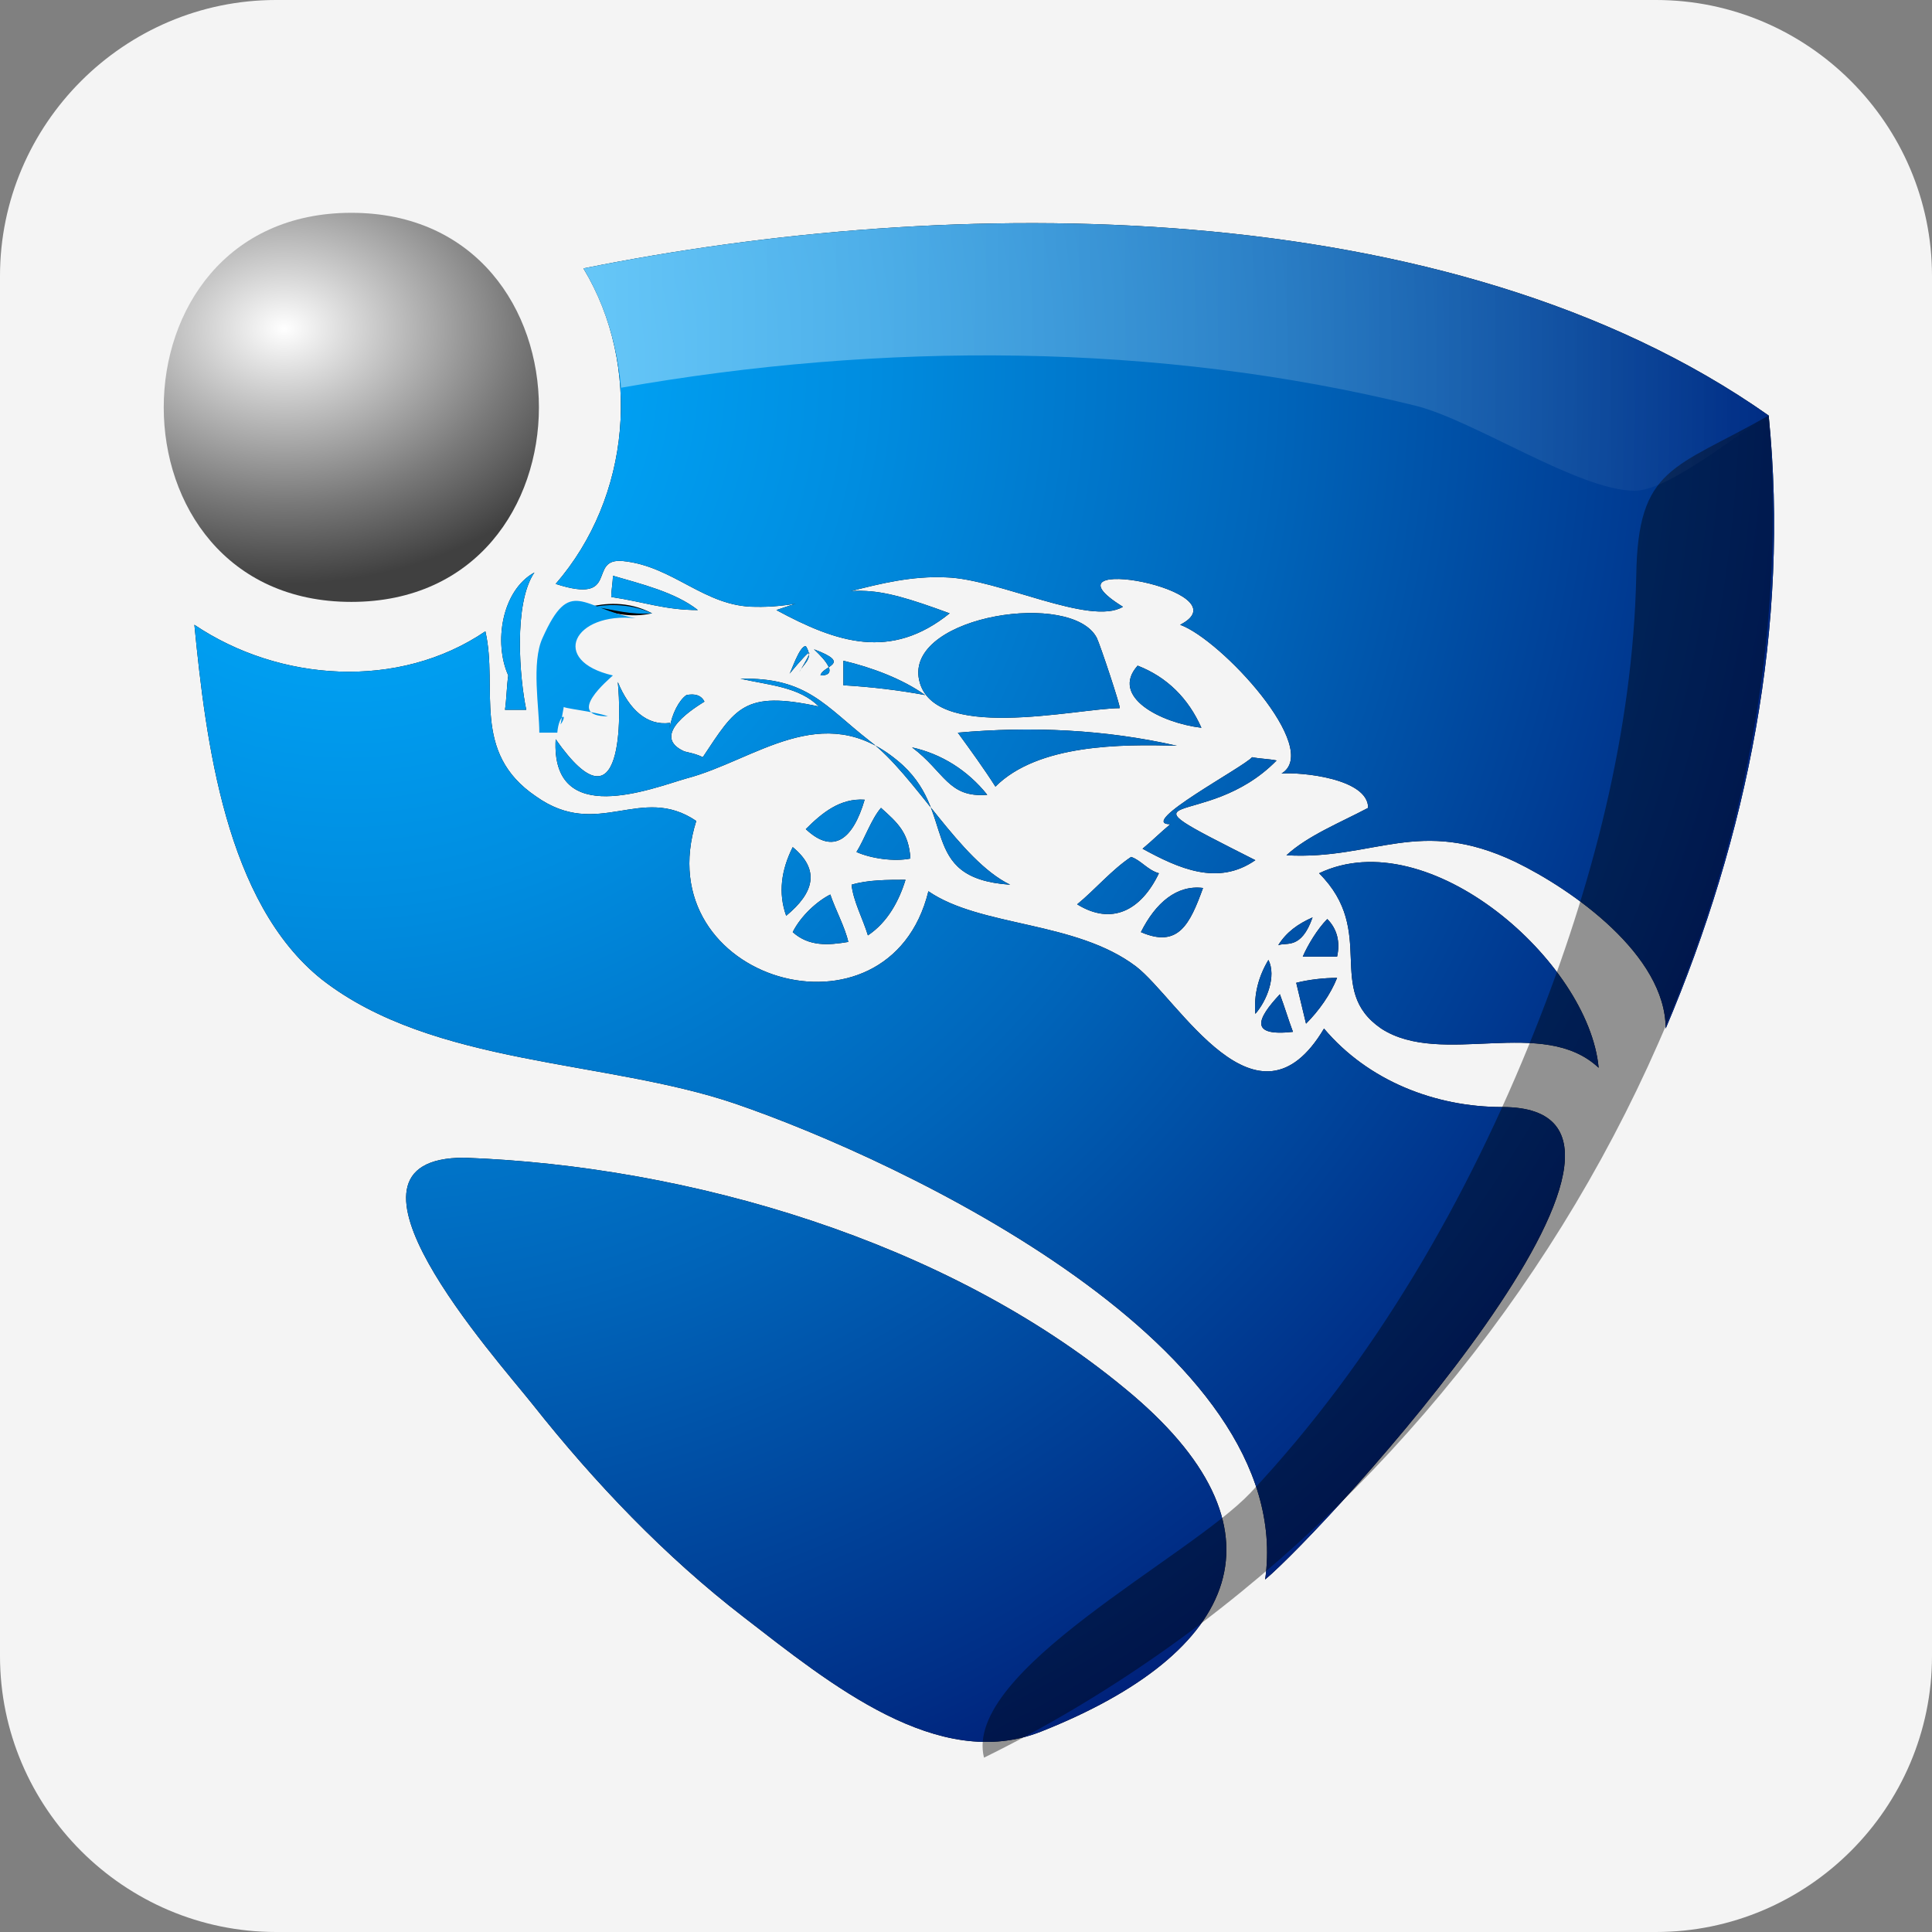 <?xml version="1.0" encoding="UTF-8"?>
<svg width="26px" height="26px" viewBox="0 0 26 26" version="1.1" xmlns="http://www.w3.org/2000/svg" xmlns:xlink="http://www.w3.org/1999/xlink">
    <rect x="0" y="0" width="26" height="26" fill="#808080" stroke="none"/>
    <!-- Generator: Sketch 52.2 (67145) - http://www.bohemiancoding.com/sketch -->
    <title>rl-logo</title>
    <desc>Created with Sketch.</desc>
    <defs>
        <radialGradient cx="9.608%" cy="11.214%" fx="9.608%" fy="11.214%" r="98.139%" gradientTransform="translate(0.096,0.112),scale(0.961,1),translate(-0.096,-0.112)" id="radialGradient-1">
            <stop stop-color="#00AEFF" offset="0%"></stop>
            <stop stop-color="#00A5F7" offset="13.1%"></stop>
            <stop stop-color="#008DE0" offset="34.5%"></stop>
            <stop stop-color="#0065BA" offset="61.6%"></stop>
            <stop stop-color="#002F87" offset="92.8%"></stop>
            <stop stop-color="#00217A" offset="100%"></stop>
        </radialGradient>
        <linearGradient x1="0%" y1="50.069%" x2="100.214%" y2="50.069%" id="linearGradient-2">
            <stop stop-color="#FFFFFF" offset="0%"></stop>
            <stop stop-color="#FFFFFF" stop-opacity="0" offset="100%"></stop>
        </linearGradient>
        <radialGradient cx="36.6%" cy="29.756%" fx="36.6%" fy="29.756%" r="68.095%" gradientTransform="translate(0.366,0.298),scale(1,0.964),translate(-0.366,-0.298)" id="radialGradient-3">
            <stop stop-color="#FFFFFF" offset="0%"></stop>
            <stop stop-color="#7A7A7A" offset="67.9%"></stop>
            <stop stop-color="#404040" offset="100%"></stop>
        </radialGradient>
    </defs>
    <g id="rl-logo" stroke="none" stroke-width="1" fill="none" fill-rule="evenodd">
        <g>
            <path d="M3.714,0 L22.286,0 C24.329,0 26,1.671 26,3.714 L26,22.286 C26,24.329 24.329,26 22.286,26 L3.714,26 C1.671,26 0,24.329 0,22.286 L0,3.714 C0,1.671 1.671,0 3.714,0 Z" id="Path" fill="#F4F4F4"></path>
            <path d="M12.274,10.058 C12.67,10.146 13.022,10.366 13.286,10.696 C12.758,10.74 12.714,10.388 12.274,10.058 Z M11.416,12.676 C11.372,12.478 11.24,12.236 11.174,12.038 C10.998,12.126 10.778,12.324 10.668,12.544 C10.888,12.742 11.152,12.72 11.416,12.676 Z M15.31,8.958 C14.936,9.376 15.618,9.728 16.168,9.794 C15.992,9.398 15.706,9.112 15.31,8.958 Z M12.89,9.86 C13.066,10.102 13.242,10.344 13.396,10.586 C13.968,10.014 15.09,10.014 15.838,10.036 C14.87,9.816 13.88,9.772 12.89,9.86 Z M11.35,9.222 C11.724,9.244 12.098,9.288 12.45,9.354 C12.142,9.134 11.724,8.98 11.35,8.892 C11.35,9.002 11.35,9.112 11.35,9.222 Z M15.222,11.532 C14.958,11.708 14.738,11.972 14.496,12.17 C14.958,12.456 15.354,12.258 15.596,11.752 C15.442,11.708 15.354,11.576 15.222,11.532 Z M10.448,8.21 C11.262,8.65 11.988,8.892 12.78,8.254 C11.702,7.858 11.482,7.858 10.448,8.21 Z M14.76,8.584 C14.43,7.946 12.252,8.276 12.362,9.112 C12.494,10.014 14.496,9.53 15.068,9.53 C15.09,9.53 14.804,8.672 14.76,8.584 Z M10.756,9.046 C10.954,8.716 10.954,8.672 10.624,9.068 C10.646,9.046 10.756,8.694 10.844,8.694 C10.954,8.87 10.822,8.914 10.756,9.046 Z M17.862,12.368 C17.73,12.5 17.598,12.72 17.532,12.874 C17.686,12.874 17.84,12.874 17.994,12.874 C18.038,12.676 17.994,12.5 17.862,12.368 Z M9.458,10.19 C9.194,10.058 8.974,10.19 9.018,9.728 C8.71,9.772 8.468,9.552 8.314,9.178 C8.358,9.596 8.402,11.268 7.478,9.948 C7.412,11.158 8.776,10.608 9.238,10.476 C10.162,10.234 11.064,9.398 12.076,10.234 C12.912,10.916 12.318,11.818 13.594,11.906 C12.912,11.576 12.318,10.432 11.702,9.97 C11.108,9.508 10.866,9.112 9.964,9.134 C10.36,9.222 10.756,9.244 11.02,9.508 C10.008,9.288 9.898,9.53 9.458,10.19 Z M17.444,13.226 C17.488,13.402 17.532,13.6 17.576,13.776 C17.752,13.6 17.906,13.38 17.994,13.16 C17.818,13.16 17.62,13.182 17.444,13.226 Z M17.202,12.72 C17.312,12.676 17.51,12.786 17.664,12.346 C17.466,12.434 17.312,12.544 17.202,12.72 Z M16.19,11.95 C15.838,11.906 15.552,12.148 15.354,12.544 C15.86,12.764 16.014,12.434 16.19,11.95 Z M17.07,12.918 C16.938,13.138 16.872,13.38 16.894,13.644 C17.048,13.468 17.18,13.138 17.07,12.918 Z M16.85,10.19 C16.74,10.322 15.288,11.092 15.75,11.092 C15.618,11.202 15.508,11.312 15.376,11.422 C15.86,11.686 16.388,11.928 16.894,11.576 C14.848,10.542 16.212,11.224 17.18,10.234 C17.07,10.212 16.96,10.212 16.85,10.19 Z M17.4,13.886 C17.334,13.71 17.29,13.556 17.224,13.38 C16.916,13.71 16.806,13.952 17.4,13.886 Z M11.042,9.09 C11.064,8.958 11.482,8.936 10.954,8.738 C10.976,8.76 11.35,9.09 11.042,9.09 Z M10.668,11.4 C10.514,11.708 10.47,12.016 10.58,12.324 C10.954,12.016 11.042,11.708 10.668,11.4 Z M7.94,8.166 C8.248,8.254 8.468,8.32 8.776,8.254 C8.446,8.078 8.116,8.122 7.94,8.166 Z M8.226,8.034 C8.666,8.1 8.952,8.21 9.392,8.21 C9.084,7.968 8.622,7.858 8.248,7.748 C8.248,7.836 8.226,7.946 8.226,8.034 Z M9.238,9.354 C9.04,9.486 8.842,10.124 9.238,10.124 C8.688,9.904 9.414,9.486 9.48,9.442 C9.436,9.354 9.348,9.332 9.238,9.354 Z M6.246,15.58 C4.244,15.58 6.664,18.264 7.17,18.902 C8.006,19.958 8.952,20.948 10.008,21.762 C11.174,22.664 12.626,23.852 14.012,23.302 C16.674,22.246 17.444,20.574 15.134,18.682 C12.736,16.702 9.282,15.69 6.246,15.58 Z M23.802,5.592 C19.49,2.556 12.758,2.622 7.852,3.612 C8.644,4.932 8.49,6.692 7.478,7.858 C8.358,8.144 7.896,7.506 8.38,7.55 C9.062,7.616 9.48,8.166 10.162,8.166 C11.042,8.188 11.812,7.726 12.736,7.77 C13.44,7.792 14.672,8.43 15.112,8.166 C13.902,7.418 16.784,7.946 15.882,8.408 C16.432,8.606 17.796,10.08 17.246,10.41 C17.51,10.388 18.412,10.476 18.412,10.872 C18.038,11.07 17.598,11.246 17.312,11.51 C18.5,11.576 19.094,10.982 20.392,11.598 C21.162,11.972 22.416,12.852 22.416,13.842 C23.516,11.246 24.088,8.43 23.802,5.592 Z M17.752,11.752 C18.544,12.544 17.818,13.314 18.588,13.842 C19.402,14.37 20.766,13.666 21.514,14.37 C21.382,12.94 19.226,11.048 17.752,11.752 Z M20.216,14.898 C19.314,14.898 18.412,14.546 17.818,13.842 C16.916,15.36 15.86,13.446 15.288,13.006 C14.474,12.39 13.198,12.478 12.494,11.994 C11.966,14.15 8.688,13.204 9.37,11.048 C8.622,10.542 8.05,11.312 7.214,10.718 C6.334,10.124 6.708,9.266 6.532,8.496 C5.366,9.288 3.76,9.178 2.616,8.408 C2.77,9.97 3.034,12.148 4.332,13.182 C5.828,14.348 8.16,14.26 9.898,14.854 C12.142,15.624 17.466,18.132 17.026,21.256 C17.818,20.596 23.076,14.898 20.216,14.898 Z M6.84,9.09 C6.818,9.244 6.818,9.398 6.796,9.552 C6.884,9.552 6.994,9.552 7.082,9.552 C6.994,9.134 6.906,8.122 7.192,7.704 C6.752,7.946 6.642,8.65 6.84,9.09 Z M11.46,11.906 C11.482,12.126 11.614,12.368 11.68,12.588 C11.944,12.412 12.098,12.126 12.186,11.84 C11.944,11.84 11.68,11.84 11.46,11.906 Z M11.856,10.872 C11.724,11.026 11.636,11.29 11.526,11.466 C11.724,11.554 12.032,11.598 12.252,11.554 C12.23,11.202 12.076,11.07 11.856,10.872 Z M10.844,11.158 C11.218,11.51 11.482,11.29 11.636,10.762 C11.306,10.74 11.064,10.938 10.844,11.158 Z" id="Shape" fill="#000000" fill-rule="nonzero"></path>
            <path d="M12.274,10.058 C12.67,10.146 13.022,10.366 13.286,10.696 C12.758,10.74 12.714,10.388 12.274,10.058 Z M11.416,12.676 C11.372,12.478 11.24,12.236 11.174,12.038 C10.998,12.126 10.778,12.324 10.668,12.544 C10.888,12.742 11.152,12.72 11.416,12.676 Z M15.31,8.958 C14.936,9.376 15.618,9.728 16.168,9.794 C15.992,9.398 15.706,9.112 15.31,8.958 Z M12.89,9.86 C13.066,10.102 13.242,10.344 13.396,10.586 C13.968,10.014 15.09,10.014 15.838,10.036 C14.87,9.816 13.88,9.772 12.89,9.86 Z M11.35,9.222 C11.724,9.244 12.098,9.288 12.45,9.354 C12.142,9.134 11.724,8.98 11.35,8.892 C11.35,9.002 11.35,9.112 11.35,9.222 Z M15.222,11.532 C14.958,11.708 14.738,11.972 14.496,12.17 C14.958,12.456 15.354,12.258 15.596,11.752 C15.442,11.708 15.354,11.576 15.222,11.532 Z M10.448,8.21 C11.262,8.65 11.988,8.892 12.78,8.254 C11.702,7.858 11.482,7.858 10.448,8.21 Z M14.76,8.584 C14.43,7.946 12.252,8.276 12.362,9.112 C12.494,10.014 14.496,9.53 15.068,9.53 C15.09,9.53 14.804,8.672 14.76,8.584 Z M10.756,9.046 C10.954,8.716 10.954,8.672 10.624,9.068 C10.646,9.046 10.756,8.694 10.844,8.694 C10.954,8.87 10.822,8.914 10.756,9.046 Z M17.862,12.368 C17.73,12.5 17.598,12.72 17.532,12.874 C17.686,12.874 17.84,12.874 17.994,12.874 C18.038,12.676 17.994,12.5 17.862,12.368 Z M9.458,10.19 C9.194,10.058 8.974,10.19 9.018,9.728 C8.71,9.772 8.468,9.552 8.314,9.178 C8.358,9.596 8.402,11.268 7.478,9.948 C7.412,11.158 8.776,10.608 9.238,10.476 C10.162,10.234 11.064,9.398 12.076,10.234 C12.912,10.916 12.318,11.818 13.594,11.906 C12.912,11.576 12.318,10.432 11.702,9.97 C11.108,9.508 10.866,9.112 9.964,9.134 C10.36,9.222 10.756,9.244 11.02,9.508 C10.008,9.288 9.898,9.53 9.458,10.19 Z M17.444,13.226 C17.488,13.402 17.532,13.6 17.576,13.776 C17.752,13.6 17.906,13.38 17.994,13.16 C17.818,13.16 17.62,13.182 17.444,13.226 Z M7.588,9.508 C7.544,9.53 8.006,9.574 8.182,9.64 C7.588,9.64 8.204,9.134 8.248,9.09 C7.39,8.892 7.72,8.232 8.556,8.32 C7.83,8.188 7.676,7.748 7.302,8.584 C7.148,8.914 7.258,9.53 7.258,9.86 C7.346,9.86 7.412,9.86 7.5,9.86 C7.522,9.596 7.654,9.596 7.544,9.75 L7.588,9.508 Z M17.202,12.72 C17.312,12.676 17.51,12.786 17.664,12.346 C17.466,12.434 17.312,12.544 17.202,12.72 Z M16.19,11.95 C15.838,11.906 15.552,12.148 15.354,12.544 C15.86,12.764 16.014,12.434 16.19,11.95 Z M17.07,12.918 C16.938,13.138 16.872,13.38 16.894,13.644 C17.048,13.468 17.18,13.138 17.07,12.918 Z M16.85,10.19 C16.74,10.322 15.288,11.092 15.75,11.092 C15.618,11.202 15.508,11.312 15.376,11.422 C15.86,11.686 16.388,11.928 16.894,11.576 C14.848,10.542 16.212,11.224 17.18,10.234 C17.07,10.212 16.96,10.212 16.85,10.19 Z M17.4,13.886 C17.334,13.71 17.29,13.556 17.224,13.38 C16.916,13.71 16.806,13.952 17.4,13.886 Z M11.042,9.09 C11.064,8.958 11.482,8.936 10.954,8.738 C10.976,8.76 11.35,9.09 11.042,9.09 Z M10.668,11.4 C10.514,11.708 10.47,12.016 10.58,12.324 C10.954,12.016 11.042,11.708 10.668,11.4 Z M8.006,8.166 C8.27,8.21 8.49,8.276 8.776,8.254 C8.446,8.1 8.094,8.144 8.006,8.166 Z M8.226,8.034 C8.666,8.1 8.952,8.21 9.392,8.21 C9.084,7.968 8.622,7.858 8.248,7.748 C8.248,7.836 8.226,7.946 8.226,8.034 Z M9.238,9.354 C9.04,9.486 8.842,10.124 9.238,10.124 C8.688,9.904 9.414,9.486 9.48,9.442 C9.436,9.354 9.348,9.332 9.238,9.354 Z M6.246,15.58 C4.244,15.58 6.664,18.264 7.17,18.902 C8.006,19.958 8.952,20.948 10.008,21.762 C11.174,22.664 12.626,23.852 14.012,23.302 C16.674,22.246 17.444,20.574 15.134,18.682 C12.736,16.702 9.282,15.69 6.246,15.58 Z M23.802,5.592 C19.49,2.556 12.758,2.622 7.852,3.612 C8.644,4.932 8.49,6.692 7.478,7.858 C8.358,8.144 7.896,7.506 8.38,7.55 C9.062,7.616 9.48,8.166 10.162,8.166 C11.042,8.188 11.812,7.726 12.736,7.77 C13.44,7.792 14.672,8.43 15.112,8.166 C13.902,7.418 16.784,7.946 15.882,8.408 C16.432,8.606 17.796,10.08 17.246,10.41 C17.51,10.388 18.412,10.476 18.412,10.872 C18.038,11.07 17.598,11.246 17.312,11.51 C18.5,11.576 19.094,10.982 20.392,11.598 C21.162,11.972 22.416,12.852 22.416,13.842 C23.516,11.246 24.088,8.43 23.802,5.592 Z M17.752,11.752 C18.544,12.544 17.818,13.314 18.588,13.842 C19.402,14.37 20.766,13.666 21.514,14.37 C21.382,12.94 19.226,11.048 17.752,11.752 Z M20.216,14.898 C19.314,14.898 18.412,14.546 17.818,13.842 C16.916,15.36 15.86,13.446 15.288,13.006 C14.474,12.39 13.198,12.478 12.494,11.994 C11.966,14.15 8.688,13.204 9.37,11.048 C8.622,10.542 8.05,11.312 7.214,10.718 C6.334,10.124 6.708,9.266 6.532,8.496 C5.366,9.288 3.76,9.178 2.616,8.408 C2.77,9.97 3.034,12.148 4.332,13.182 C5.828,14.348 8.16,14.26 9.898,14.854 C12.142,15.624 17.466,18.132 17.026,21.256 C17.818,20.596 23.076,14.898 20.216,14.898 Z M6.84,9.09 C6.818,9.244 6.818,9.398 6.796,9.552 C6.884,9.552 6.994,9.552 7.082,9.552 C6.994,9.134 6.906,8.122 7.192,7.704 C6.752,7.946 6.642,8.65 6.84,9.09 Z M11.46,11.906 C11.482,12.126 11.614,12.368 11.68,12.588 C11.944,12.412 12.098,12.126 12.186,11.84 C11.944,11.84 11.68,11.84 11.46,11.906 Z M11.856,10.872 C11.724,11.026 11.636,11.29 11.526,11.466 C11.724,11.554 12.032,11.598 12.252,11.554 C12.23,11.202 12.076,11.07 11.856,10.872 Z M10.844,11.158 C11.218,11.51 11.482,11.29 11.636,10.762 C11.306,10.74 11.064,10.938 10.844,11.158 Z" id="Shape" fill="url(#radialGradient-1)" fill-rule="nonzero"></path>
            <path d="M23.802,5.592 C24.418,13.006 19.776,20.442 13.242,23.654 C12.956,22.488 15.992,20.97 16.828,20.09 C18.5,18.308 19.754,16.13 20.656,13.864 C21.426,11.928 21.976,9.838 22.02,7.748 C22.042,6.274 22.526,6.318 23.802,5.592 Z" id="Path" fill="#000000" opacity="0.4"></path>
            <path d="M23.802,5.592 C19.49,2.556 12.758,2.622 7.852,3.612 C8.138,4.096 8.314,4.668 8.358,5.218 C11.856,4.602 15.574,4.602 19.05,5.46 C19.842,5.658 21.25,6.604 21.998,6.604 C22.46,6.604 23.384,5.834 23.802,5.592 Z" id="Path" fill="url(#linearGradient-2)" opacity="0.4"></path>
            <path d="M4.728,2.864 C8.094,2.864 8.094,8.1 4.728,8.1 C1.362,8.1 1.362,2.864 4.728,2.864 Z" id="Path" fill="url(#radialGradient-3)"></path>
        </g>
    </g>
</svg>